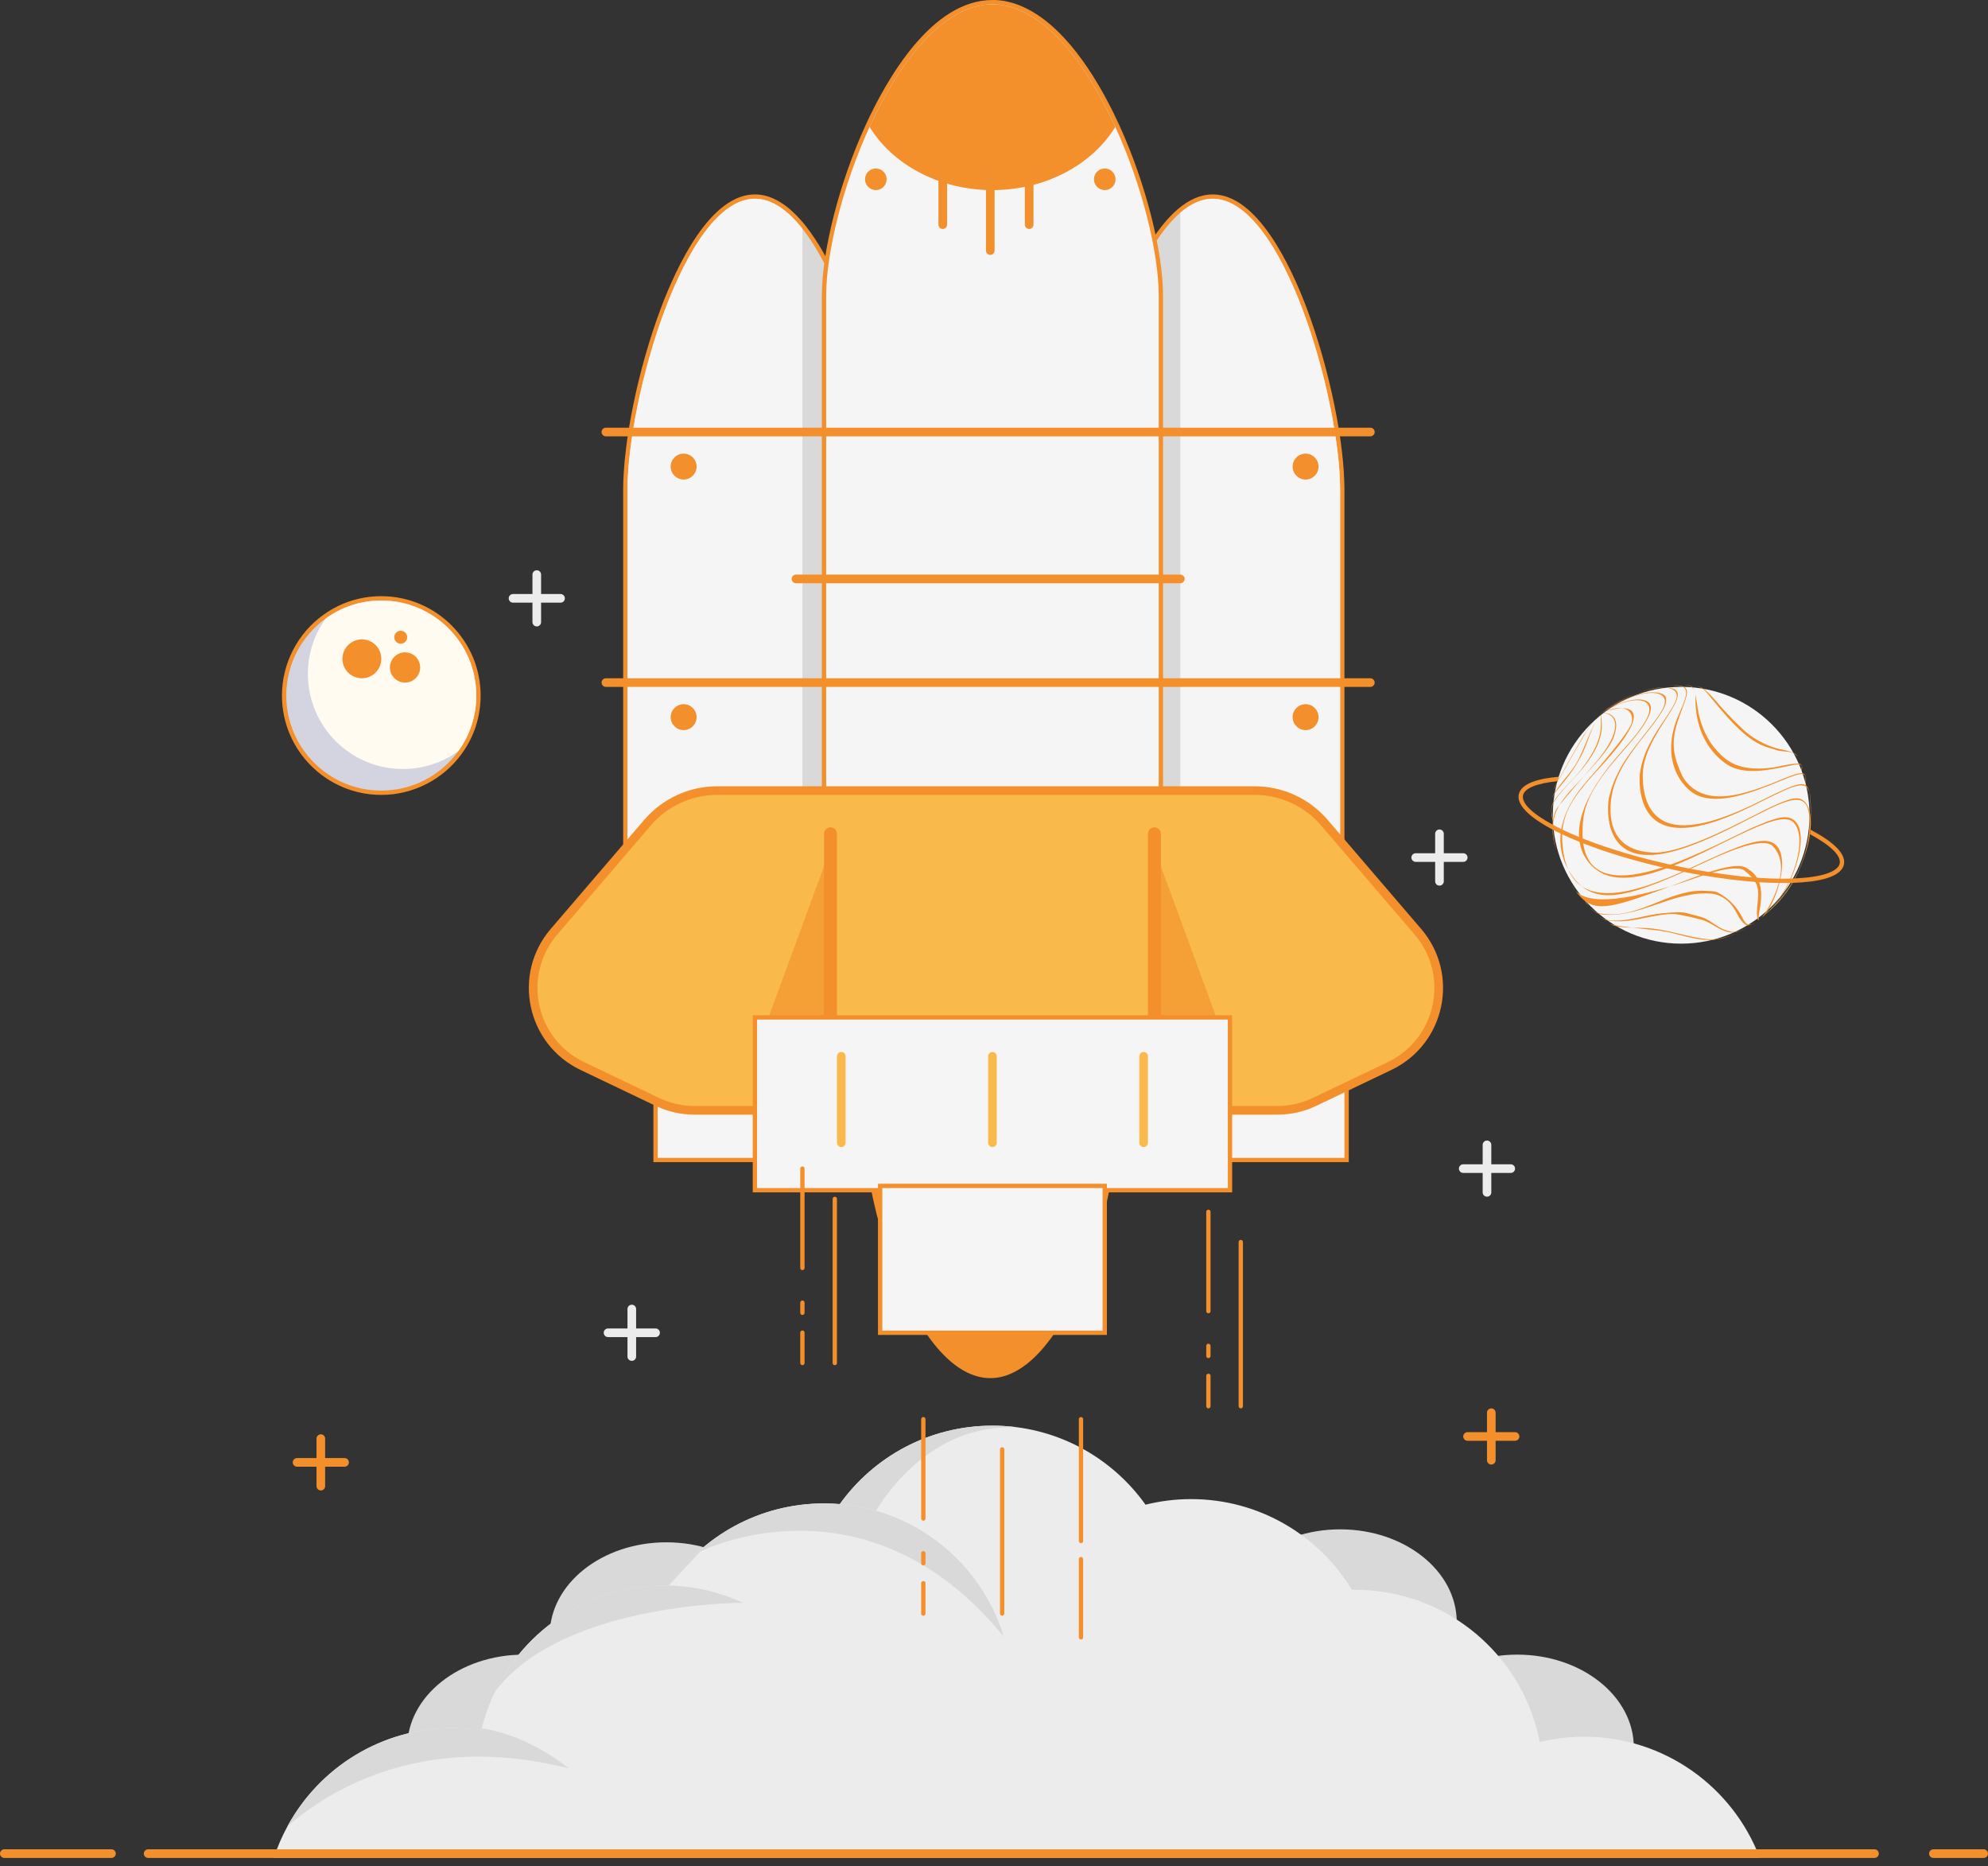 <?xml version="1.0" encoding="UTF-8"?>
<svg id="katman_1" data-name="katman 1" xmlns="http://www.w3.org/2000/svg" viewBox="0 0 460.28 432">
  <rect x="0" y="0" width="460.28" height="432" fill="#333333" stroke="none"/>
  <defs>
    <style>
      .cls-1 {
        stroke: #ececec;
      }

      .cls-1, .cls-2, .cls-3, .cls-4, .cls-5 {
        stroke-miterlimit: 10;
      }

      .cls-1, .cls-2, .cls-4, .cls-5 {
        stroke-width: 2px;
      }

      .cls-1, .cls-3, .cls-4 {
        fill: none;
      }

      .cls-1, .cls-3, .cls-4, .cls-5 {
        stroke-linecap: round;
      }

      .cls-6 {
        fill: #f5f5f5;
      }

      .cls-7 {
        fill: #d3d4e0;
      }

      .cls-2 {
        fill: #faba4b;
      }

      .cls-2, .cls-3 {
        stroke: #f3902b;
      }

      .cls-8 {
        opacity: .61;
      }

      .cls-8, .cls-9 {
        fill: #f3902b;
      }

      .cls-10, .cls-5 {
        fill: #ffcc7b;
      }

      .cls-3 {
        stroke-width: 3px;
      }

      .cls-4 {
        stroke: #c67100;
      }

      .cls-5 {
        stroke: #faba4b;
      }

      .cls-11 {
        fill: #fffbf0;
      }

      .cls-12 {
        fill: #d9d9d9;
      }

      .cls-13 {
        fill: #ececec;
      }
    </style>
  </defs>
  <g>
    <path class="cls-12" d="M250.78,247.5V113.5c0-17.95,9.52-53.8,22.17-64.64,2.58-2.23,5.22-3.36,7.83-3.36,10.03,0,17.67,16.35,21.33,26.1,5.19,13.81,8.67,30.65,8.67,41.9V247.5h-60Z"/>
    <path class="cls-9" d="M280.78,46c8.14,0,15.52,11.56,20.86,25.78,5.34,14.22,8.64,31.09,8.64,41.72V247h-59V113.5c0-17.88,9.34-53.41,22-64.26,2.4-2.07,4.91-3.24,7.5-3.24m0-1c-2.73,0-5.47,1.17-8.15,3.48-12.96,11.11-22.35,46.55-22.35,65.02V248h61V113.5c0-11.3-3.5-28.21-8.7-42.07-3.71-9.87-11.47-26.43-21.8-26.43h0Z"/>
  </g>
  <path class="cls-6" d="M310.28,113.5V247h-37V49.24c2.4-2.07,4.91-3.24,7.5-3.24,8.14,0,15.52,11.56,20.86,25.78,5.34,14.22,8.64,31.09,8.64,41.72Z"/>
  <g>
    <path class="cls-12" d="M144.78,247.5V113.5c0-11.25,3.48-28.08,8.67-41.9,3.66-9.75,11.3-26.1,21.33-26.1,3.82,0,7.65,2.4,11.39,7.13,11.36,14.37,18.61,45.65,18.61,60.87V247.5h-60Z"/>
    <path class="cls-9" d="M174.78,46c3.89,0,7.6,2.64,11,6.94,10.84,13.71,18.5,44.38,18.5,60.56V247h-59V113.5c0-10.63,3.3-27.5,8.64-41.72,5.34-14.22,12.72-25.78,20.86-25.78m0-1c-10.33,0-18.09,16.56-21.8,26.43-5.21,13.86-8.7,30.77-8.7,42.07V248h61V113.5c0-15.29-7.29-46.73-18.72-61.18-3.84-4.86-7.81-7.32-11.78-7.32h0Z"/>
  </g>
  <path class="cls-6" d="M185.78,52.94V228.5h-40.5V113.5c0-10.63,3.3-27.5,8.64-41.72,5.34-14.22,12.72-25.78,20.86-25.78,3.89,0,7.6,2.64,11,6.94Z"/>
  <ellipse class="cls-12" cx="121.28" cy="404.5" rx="27" ry="21.5"/>
  <ellipse class="cls-12" cx="154.28" cy="378.5" rx="27" ry="21.5"/>
  <ellipse class="cls-12" cx="310.28" cy="375.5" rx="27" ry="21.5"/>
  <ellipse class="cls-12" cx="351.28" cy="404.5" rx="27" ry="21.5"/>
  <g>
    <rect class="cls-6" x="151.78" y="228.5" width="160" height="40"/>
    <path class="cls-9" d="M311.28,229v39H152.28v-39h159m1-1H151.28v41h161v-41h0Z"/>
  </g>
  <path class="cls-9" d="M259.28,252.5c0,28.99-13.43,66.5-30,66.5s-30-37.51-30-66.5,13.43-52.5,30-52.5,30,23.51,30,52.5Z"/>
  <g>
    <path class="cls-6" d="M190.78,202.5V68.5c0-10.34,4.06-26.15,10.1-39.34C209.21,10.95,219.74,.5,229.78,.5c2.29,0,4.61,.52,6.9,1.55,9.29,4.17,16.43,15.63,20.77,24.51,.42,.85,.83,1.73,1.24,2.6,6.04,13.19,10.1,29,10.1,39.34V202.5h-78Z"/>
    <path class="cls-9" d="M229.78,1c2.28,0,4.52,.53,6.69,1.51,7.95,3.57,15.06,13.1,20.53,24.27,.42,.85,.83,1.72,1.23,2.59,6.24,13.63,10.05,29.14,10.05,39.13V202h-77V68.5c0-9.99,3.81-25.5,10.05-39.13,7.04-15.38,17.18-28.37,28.45-28.37m0-1c-14.01,0-24.41,18.14-29.36,28.95-6.07,13.25-10.14,29.14-10.14,39.55V203h79V68.5c0-10.4-4.08-26.3-10.14-39.55-.45-.99-.86-1.84-1.24-2.62-4.38-8.95-11.59-20.5-21.02-24.74-2.35-1.06-4.74-1.6-7.1-1.6h0Z"/>
  </g>
  <path class="cls-9" d="M317.28,101H140.28c-.55,0-1-.45-1-1s.45-1,1-1h177c.55,0,1,.45,1,1s-.45,1-1,1Z"/>
  <path class="cls-9" d="M317.28,159H140.28c-.55,0-1-.45-1-1s.45-1,1-1h177c.55,0,1,.45,1,1s-.45,1-1,1Z"/>
  <circle class="cls-9" cx="302.28" cy="108" r="3"/>
  <circle class="cls-9" cx="302.28" cy="166" r="3"/>
  <circle class="cls-9" cx="158.28" cy="108" r="3"/>
  <circle class="cls-9" cx="158.28" cy="166" r="3"/>
  <path class="cls-2" d="M290.51,183h-124.46c-6.2,0-12.09,2.71-16.13,7.42l-21.66,25.26c-8.57,9.99-5.31,25.39,6.56,31.07l17.36,8.3c2.69,1.29,5.64,1.96,8.63,1.96h134.93c2.99,0,5.93-.67,8.63-1.96l17.36-8.3c11.87-5.68,15.12-21.07,6.56-31.07l-21.66-25.26c-4.04-4.71-9.93-7.42-16.13-7.42Z"/>
  <path class="cls-4" d="M175.38,374.74c1.51,.86,2.96,1.82,4.35,2.85"/>
  <path class="cls-13" d="M366.78,402c-2.41,0-4.77,.2-7.07,.58-1.09,.17-2.16,.39-3.22,.65-.41-2.13-.97-4.2-1.68-6.2-5.96-16.91-22.08-29.03-41.03-29.03-.26,0-.52,0-.77,.01-7.62-12.59-21.44-21.01-37.23-21.01-3.64,0-7.17,.45-10.55,1.29h-.01c-7.89-11.06-20.81-18.29-35.44-18.29s-27.44,7.16-35.34,18.15h-.01c-1.21-.1-2.42-.15-3.65-.15-14.94,0-28.12,7.53-35.95,19.01-.35-.01-.7-.01-1.05-.01-19.05,0-35.25,12.26-41.13,29.32-.43,1.22-.79,2.46-1.1,3.73-.05,.15-.08,.31-.12,.46-.92-.15-1.85-.26-2.78-.34-1.28-.11-2.57-.17-3.87-.17-16.51,0-30.86,9.19-38.22,22.74-1.26,2.3-2.32,4.73-3.14,7.26H407.43c-6.24-16.37-22.09-28-40.65-28Z"/>
  <path class="cls-12" d="M172.02,371c-3.12,0-42.4,.65-57.4,20.55,7.04-14.53,21.94-24.55,39.16-24.55,.35,0,.7,0,1.05,.01,6.13,.14,11.94,1.56,17.19,3.99Z"/>
  <path class="cls-12" d="M154.83,367.01c7.83-11.48,21.01-19.01,35.95-19.01,1.23,0,2.44,.05,3.65,.15,18.01,1.5,32.91,13.97,37.98,30.72-31.87-39.13-70.28-19.74-70.28-19.74"/>
  <path class="cls-12" d="M131.71,409.34c-34.39-8.79-56.42,5.74-65.15,13.4,7.36-13.55,21.71-22.74,38.22-22.74,1.3,0,2.59,.06,3.87,.17,.93,.08,1.86,.19,2.78,.34,.04-.15,.07-.31,.12-.46,7.48,1.2,14.47,4.8,20.16,9.29Z"/>
  <path class="cls-12" d="M235.02,330.31c-.56,.05-1.2,.08-1.91,.09-18.83,.38-28.98,17.08-30.25,19.3-2.71-.78-5.52-1.31-8.42-1.55,7.9-10.99,20.78-18.15,35.34-18.15,1.77,0,3.52,.11,5.24,.31Z"/>
  <line class="cls-1" x1="344.28" y1="265" x2="344.28" y2="276"/>
  <line class="cls-1" x1="349.78" y1="270.5" x2="338.78" y2="270.5"/>
  <line class="cls-1" x1="333.28" y1="193" x2="333.28" y2="204"/>
  <line class="cls-1" x1="338.78" y1="198.5" x2="327.78" y2="198.5"/>
  <line class="cls-1" x1="124.28" y1="133" x2="124.28" y2="144"/>
  <line class="cls-1" x1="129.78" y1="138.5" x2="118.78" y2="138.5"/>
  <line class="cls-1" x1="146.28" y1="303" x2="146.28" y2="314"/>
  <line class="cls-1" x1="151.78" y1="308.5" x2="140.78" y2="308.5"/>
  <g>
    <path class="cls-7" d="M88.28,183.5c-12.41,0-22.5-10.09-22.5-22.5,0-7.21,3.5-14.04,9.36-18.26,3.82-2.78,8.37-4.24,13.14-4.24,12.41,0,22.5,10.09,22.5,22.5,0,4.77-1.47,9.32-4.25,13.14-4.22,5.86-11.04,9.36-18.25,9.36Z"/>
    <path class="cls-9" d="M88.28,139c12.15,0,22,9.85,22,22,0,4.8-1.53,9.24-4.15,12.85-3.99,5.54-10.5,9.15-17.85,9.15-12.15,0-22-9.85-22-22,0-7.35,3.61-13.86,9.15-17.85,3.61-2.62,8.05-4.15,12.85-4.15m0-1c-4.88,0-9.52,1.5-13.44,4.34-5.99,4.31-9.56,11.29-9.56,18.66,0,12.68,10.32,23,23,23,7.37,0,14.35-3.58,18.66-9.57,2.84-3.91,4.34-8.56,4.34-13.43,0-12.68-10.32-23-23-23h0Z"/>
  </g>
  <path class="cls-11" d="M110.28,161c0,4.8-1.53,9.24-4.15,12.85-3.61,2.62-8.05,4.15-12.85,4.15-12.15,0-22-9.85-22-22,0-4.8,1.53-9.24,4.15-12.85,3.61-2.62,8.05-4.15,12.85-4.15,12.15,0,22,9.85,22,22Z"/>
  <circle class="cls-9" cx="83.78" cy="152.5" r="4.5"/>
  <circle class="cls-9" cx="92.78" cy="147.5" r="1.5"/>
  <circle class="cls-9" cx="93.78" cy="154.5" r="3.5"/>
  <path class="cls-9" d="M258.23,29.37c-5.32,8.69-16.06,14.63-28.45,14.63s-23.13-5.94-28.45-14.63c7.04-15.38,17.18-28.37,28.45-28.37,10.63,0,20.26,11.56,27.22,25.78,.42,.85,.83,1.72,1.23,2.59Z"/>
  <circle class="cls-9" cx="255.78" cy="41.5" r="2.5"/>
  <circle class="cls-9" cx="202.78" cy="41.5" r="2.5"/>
  <path class="cls-9" d="M218.28,53c-.55,0-1-.45-1-1v-10c0-.55,.45-1,1-1s1,.45,1,1v10c0,.55-.45,1-1,1Z"/>
  <path class="cls-9" d="M229.28,59c-.55,0-1-.45-1-1v-14c0-.55,.45-1,1-1s1,.45,1,1v14c0,.55-.45,1-1,1Z"/>
  <path class="cls-9" d="M238.28,53c-.55,0-1-.45-1-1v-10c0-.55,.45-1,1-1s1,.45,1,1v10c0,.55-.45,1-1,1Z"/>
  <polyline class="cls-3" points="267.28 242 267.28 238.32 267.28 196.44 267.28 193"/>
  <polygon class="cls-8" points="283.28 240 267.28 238.32 267.28 196.44 283.28 240"/>
  <polyline class="cls-3" points="192.28 242 192.28 238.32 192.28 196.44 192.28 193"/>
  <polygon class="cls-8" points="192.28 196.44 192.28 238.32 176.28 240 192.28 196.44"/>
  <g>
    <rect class="cls-6" x="174.78" y="235.5" width="110" height="40"/>
    <path class="cls-9" d="M284.28,236v39h-109v-39h109m1-1h-111v41h111v-41h0Z"/>
  </g>
  <path class="cls-9" d="M273.28,135h-89c-.55,0-1-.45-1-1s.45-1,1-1h89c.55,0,1,.45,1,1s-.45,1-1,1Z"/>
  <g>
    <rect class="cls-6" x="203.78" y="274.5" width="52" height="34"/>
    <path class="cls-9" d="M255.28,275v33h-51v-33h51m1-1h-53v35h53v-35h0Z"/>
  </g>
  <g>
    <line class="cls-5" x1="194.78" y1="244.5" x2="194.78" y2="264.5"/>
    <line class="cls-5" x1="229.78" y1="244.5" x2="229.78" y2="264.5"/>
    <line class="cls-5" x1="264.78" y1="244.5" x2="264.78" y2="264.5"/>
  </g>
  <g>
    <path class="cls-9" d="M417.25,177.6c0,.13-.04,.31-.06,.44-.03,.22-.23,.77-.98,2.17-1.33,2.5-3.35,6.27-3.64,9.51-.47,5.2,1.87,10.32,.44,15.55-.29,1.06-1.39,3.88-5.28,7.12,0,0,0,0,0,0,1.58-1.41,4.24-3.76,5.15-7.18,.17-.65,.39-1.45,.33-3.82-.05-2.21-.96-4.28-1.08-6.47q-.22-4.03,.36-6.97c.74-3.81,4.08-6.45,4.66-10.33,.02-.14,.02-.34-.03-.48l.08,.2c.01,.08,.04,.18,.05,.26h0Z"/>
    <path class="cls-9" d="M407.73,212.38c2.1-1.73,6.01-4.96,7.86-10.9,.32-1.04,.63-2.47,.75-3.55,.46-4.21,.27-8.46,.78-12.67,.23-1.92,1.23-3.73,.87-5.74l.08,.24c.02,.21,.1,.48,.08,.69-.18,2.21-.78,4.36-.98,6.57-.28,3.07-.11,6.17-.44,9.23-.23,2.18-.33,3.08-.99,5.17-1.32,4.18-4.02,7.87-8.01,10.97,0,0,0,0,0,0h0Z"/>
    <path class="cls-9" d="M364.6,201.28c.8,2.09,1.24,4.29,2.1,6.36,.72,1.74,1.1,2.16,1.69,2.79l-.22-.22c-.88-1.05-1.06-1.27-1.74-2.82-.84-1.89-1.3-3.91-2.08-5.82-1.02-2.52-2.3-4.92-3.31-7.45-1.25-3.13-1.88-4.71-1.86-6.41v-.36c.05,2.03,1.31,4.73,1.33,4.75l4.11,9.16h0Z"/>
    <circle class="cls-6" cx="389.24" cy="188.71" r="29.72"/>
    <g>
      <path class="cls-9" d="M371.63,164.29l-.08,.06c-.22,.2-.52,.46-.71,.68,.23-.23,.53-.55,.79-.74"/>
      <path class="cls-9" d="M406.68,171.87c1.46,.84,2.38,1.09,4.05,1.56,.21,.06,.48,.17,.69,.24,1.58,.48,3.49-.09,4.76,1.43l-.11-.22c-.47-.68-2.18-1.13-3.54-1.39-1.25-.24-4.5-1.07-7.87-3.69-1.27-.99-5.1-4.78-7.43-7.61-.02-.02-1.64-1.92-2.63-2.6-.64-.44-.97-.66-2.13-.85l-.2-.02c.63,.08,1.79,.23,3.19,1.95,4.64,5.74,7.8,9.23,11.22,11.2h0Z"/>
      <path class="cls-9" d="M372.75,163.51l.03-.02-.14,.09c-.55,.42-1.29,.98-1.81,1.45,.56-.47,1.3-1.11,1.91-1.52h0Z"/>
      <path class="cls-9" d="M400.64,177.42c3.8,1.77,8.44,.97,13.67-.17,1.95-.43,2.63-.41,2.89,.08l-.08-.2c-.25-.32-.36-.46-1.66-.35-1.87,.16-3.67,.74-5.53,.95-8,.94-10.71-2.08-12.69-4.29-1.02-1.14-3.49-4.41-4.27-10.09q-.55-3.95-1.14-4.36c-.37-.26-.86-.39-1.52-.42h-.21c.98,.08,2.47,.21,2.44,2.91-.12,11.95,8.01,15.89,8.1,15.92h0Z"/>
      <path class="cls-9" d="M375.96,161.68c-2.61,1.41-3.01,1.63-5.11,3.35,2.45-1.9,2.89-2.25,5.69-3.63l-.57,.28h0Z"/>
      <path class="cls-9" d="M392.79,184c5.31,2.53,13.33-.74,19.77-3.37,4.12-1.68,5.05-1.83,5.52-.86l-.08-.24c-.33-.57-.64-1.11-4.7,.56-7.51,3.09-16.85,6.93-22.23,1.59-1.41-1.4-1.77-2.37-2.65-4.73-1.76-4.69-.69-8.26,.9-12.45,1.07-2.82,1.78-4.69,.78-5.36-.75-.5-1.59-.55-3.29-.46l-.52,.05c4.69-.31,5.09,.71,2.51,6.4-4.77,10.55,.63,17.27,3.99,18.88h0Z"/>
      <path class="cls-9" d="M384.36,190.57c6.46,3.45,17.87-2.25,23.99-5.31,7.67-3.83,10.12-4.87,10.71-1.2l-.1-.58c-.66-3.01-2.05-2.77-11.4,1.94-10.58,5.33-18.13,6.87-22.44,4.58-3.93-2.09-4.76-6.78-4.77-10.35,0-4.13,1.91-7.92,5-12.69,2.32-3.58,3.99-6.16,2.61-7.23-.1-.08-.21-.2-.33-.25-2.07-.79-8.89-.47-16.8,5.56,10.05-7.31,17.92-6.94,17.38-3.66-.2,1.19-1.42,3.12-2.71,5.02-2.41,3.54-5.14,7.56-5.82,12.7-.01,.08-.95,8.47,4.67,11.48h0Z"/>
      <path class="cls-9" d="M376.25,196.48c6.74,4.35,19.35-2.11,30.48-7.81,7.45-3.82,11.06-5.15,12.01-.88,.02,.1,2.18,10.42-7.43,21.48l.29-.31c9.07-10.81,9.55-24.31,4.29-24.18-2.1,.05-6.1,2.09-9.97,4.07-5.9,3.01-16.89,8.62-22.84,8.5-11.1-.22-10.61-9.45-9.88-13.41,1-5.45,4.84-10.28,8.22-14.54,4.25-5.34,4.46-6.56,4.31-7.81-.24-1.9-6.42-2.59-14.88,3.43,8.95-6.06,15.58-5.6,14.5-1.89-.47,1.62-2.12,3.71-5.4,7.89-3.64,4.63-4.55,6.13-6,9.25q-.61,1.3-1.37,4.12c-.35,1.28-1.16,8.96,3.69,12.08h0Z"/>
      <path class="cls-9" d="M369.3,201.08c6.56,5.45,19.36-.89,29.65-5.99,10.95-5.43,15.13-6.86,16.8-4.09,2.81,4.66-1.62,15.9-6.85,20.58l.1-.09c7.26-6.51,11.36-22.36,4.21-22.33-2.65,.01-8.74,2.99-11.03,4.12-14.28,7-38.18,18.71-35.59-3.77,.44-3.78,2.3-6.67,3.41-8.4,.48-.75,1.19-1.72,1.73-2.43,2.65-3.47,5.8-6.53,8.34-10.09,2.06-2.89,2.13-4.18,2.15-4.61,.15-2.89-5.19-2.97-11.4,1.06,7.21-4.39,12.01-3.56,10.89,.19-.74,2.47-3.94,6.11-6.78,9.33-14.33,16.27-8.73,23.98-5.66,26.53h0Z"/>
      <path class="cls-9" d="M364.66,203.58c5.43,6.53,13.46,3.74,30.5-4.18,3.18-1.48,12.85-5.98,15.26-3.56,5.43,5.45-2.29,16.37-2.39,16.46l.05-.04h.02c3.41-3.13,7.6-16.64,1.11-17.57-3.36-.48-9.86,2.54-15.08,4.96-12.6,5.85-31.64,14.69-32.43-5.27-.26-6.59,3.13-10.62,9.14-17.17,15.96-17.38,1.52-13,.01-12.18,5.36-2.57,7.51-.32,6.94,2.22q-.51,2.29-10.49,13.68c-9.94,11.35-5.16,19.62-2.64,22.65h0Z"/>
      <path class="cls-9" d="M364.53,205.91q4.48,5.71,28.97-3c8.05-2.86,10.01-1.66,10.21-1.52q2.61,1.94,3.14,3.82c.73,2.56-.56,5.16,.13,7.73,.08-.01,.18-.02,.25-.03l.07-.05q-.27-.37,.09-2.17c1.37-6.95-1.29-8.67-3.06-9.8-1.56-1-5.66-.26-12.18,2.22-21.73,8.25-23.51,8.92-28.48,1.54l.84,1.27h0Z"/>
      <path class="cls-9" d="M360.33,197.12c-1.8-7.35-.59-10.03,4.49-15.43,4.53-4.81,7.81-8.29,8.85-11.18,1.94-5.37-1.98-5.65-2.83-5.48,2.41-.14,6.44,2.46-1.89,12.05q-8.24,9.5-8.64,10.28c-.99,1.99-1.14,4.66-.45,7.94l.47,1.81h0Z"/>
      <path class="cls-9" d="M368.38,210.43c.69,.54,1.47,1.16,2.81,1.27,8.78,.73,16.2-5.52,24.97-4.86,.68,.05,3.03,.41,4.92,2.87,1.06,1.38,1.51,3.19,2.99,4.28,.76,.56,1.88-.18,2.25-.42l.1-.07c-1.82,1.2-2.33,.22-3.18-1.4q-1.93-3.67-5.64-5.55c-.63-.32-1.64-.27-2.35-.32-8.4-.69-15.08,6.11-23.48,5.38-1.95-.17-2.51-.5-3.6-1.4l.22,.22h0Z"/>
      <path class="cls-9" d="M359.16,187.72c.15-1.26,.33-1.77,1.43-3.25,2.02-2.72,4.65-4.93,6.67-7.65,2.26-3.05,2.88-5.03,2.91-5.11,.55-1.82,.83-2.74,.66-4.81,0-.01-.12-1.41,.02-1.88-.12,.43-.25,.88-.2,2.48,.07,2-.59,3.8-.84,4.47-.04,.11-1.05,2.82-3.83,6.3-1.75,2.19-3.9,4.03-5.59,6.28-.41,.54-1.16,1.55-1.22,2.81v.36s-.01,0-.01,0Z"/>
      <path class="cls-9" d="M370.56,212.34c1.04,.68,1.54,.77,3.23,.88,4.58,.29,8.89-1.58,13.42-1.66q1.43-.03,6.61,1.29c2.4,.61,4.2,2.59,6.7,2.97,.73,.11,2.06-.02,4.29-1.29l.17-.1c-.97,.53-2.77,1.52-4.3,1.2-.5-.11-1.17-.31-1.64-.51-1.56-.66-2.8-1.86-4.34-2.55-1.1-.49-2.7-.76-3.85-1.13-1.41-.46-3.57-.26-6.06-.03-3.91,.36-7.66,1.91-11.66,1.66-1.2-.08-2.07-.36-2.75-.88l.18,.14h0Z"/>
      <path class="cls-9" d="M359.42,184.66c.03-.14,.08-.31,.15-.43,.06-.1,.13-.23,.19-.33,.13-.22,.88-1.16,2.23-2.81,2.28-2.78,3.21-4.48,4.03-5.98,1.79-3.27,2.3-7.16,4.82-10.08-2.84,3.47-3.67,7.95-5.92,11.72-1.52,2.54-3.73,4.58-5.23,7.13-.21,.36-.23,.51-.24,.57l-.03,.21h0Z"/>
      <path class="cls-9" d="M372.6,213.82q1.06,.53,11.15,1.54c3.63,.36,7.03,1.84,10.67,2.16,3.29,.28,5.5-.61,6.96-1.2l.35-.16c-.98,.4-3.6,1.47-6.2,1.25-.42-.04-.98-.1-1.39-.16-3.91-.55-7.65-1.9-11.59-2.32-2.66-.29-5.35-.04-8-.47-.82-.13-1.41-.34-2.15-.77l.2,.13h0Z"/>
      <path class="cls-9" d="M359.76,182.68c.29-.84,7.39-13.14,7.46-13.25,.48-.77,1.48-2.36,3.63-4.41-1.69,1.68-2.46,2.44-4.26,5.29-.06,.1-6.65,11.59-6.79,12.18l-.04,.19h0Z"/>
    </g>
    <path class="cls-10" d="M407.73,212.38c11.67-9.04,12.05-21.99,11.24-28.91l.1,.58c.24,1.88,2.01,18.67-11.34,28.33,0,0,0,0,0,0h0Z"/>
  </g>
  <g>
    <path class="cls-9" d="M25.81,430.06H1c-.55,0-1-.45-1-1s.45-1,1-1H25.81c.55,0,1,.45,1,1s-.45,1-1,1Z"/>
    <path class="cls-9" d="M459.28,430.06h-11.64c-.55,0-1-.45-1-1s.45-1,1-1h11.64c.55,0,1,.45,1,1s-.45,1-1,1Z"/>
    <path class="cls-9" d="M434,430.06H34.3c-.55,0-1-.45-1-1s.45-1,1-1H434c.55,0,1,.45,1,1s-.45,1-1,1Z"/>
    <path class="cls-9" d="M74.28,345c-.55,0-1-.45-1-1v-11c0-.55,.45-1,1-1s1,.45,1,1v11c0,.55-.45,1-1,1Z"/>
    <path class="cls-9" d="M79.78,339.5h-11c-.55,0-1-.45-1-1s.45-1,1-1h11c.55,0,1,.45,1,1s-.45,1-1,1Z"/>
    <path class="cls-9" d="M345.28,339c-.55,0-1-.45-1-1v-11c0-.55,.45-1,1-1s1,.45,1,1v11c0,.55-.45,1-1,1Z"/>
    <path class="cls-9" d="M350.78,333.5h-11c-.55,0-1-.45-1-1s.45-1,1-1h11c.55,0,1,.45,1,1s-.45,1-1,1Z"/>
    <path class="cls-9" d="M426.92,200.11c-.68,3.11-6.39,4.07-11.88,4.25-.03,.01-.07,.01-.1,.01h-.07c-.11,0-.22,.01-.33,.01h-.1c-.09,0-.17,.01-.26,0-.04,.01-.09,.01-.13,.01-.28,0-.56,0-.83,0h-.4c-.28,0-.56,0-.83,0h-.15c-1.71-.02-3.29-.1-4.54-.18-.11-.01-.22-.01-.32-.02-.15-.01-.3-.02-.45-.04-3.83-.28-7.96-.8-12.21-1.52-.19-.03-.39-.06-.59-.1-1.28-.21-2.58-.45-3.88-.71-.11-.02-.2-.04-.31-.07h-.01c-.75-.14-1.5-.3-2.25-.46-.45-.1-.91-.2-1.36-.31-.31-.06-.62-.13-.93-.21-6.72-1.54-13.04-3.45-18.41-5.55-.03-.01-.05-.02-.08-.03-.25-.1-.49-.2-.73-.29-1.46-.59-2.82-1.18-4.07-1.77-.12-.06-.23-.11-.35-.17-.21-.1-.42-.2-.62-.3l-.36-.18c-.22-.11-.43-.22-.64-.33-.06-.03-.11-.06-.17-.09h-.01s-.07-.04-.1-.05c-5.53-2.93-8.31-5.77-7.81-8.12,.57-2.62,4.73-3.71,9.25-4.09-.11,.34-.21,.68-.29,1.03-4.72,.46-7.62,1.6-7.98,3.27-.38,1.8,2.14,4.23,6.84,6.77,.04,.02,.08,.05,.12,.07,.02,.01,.03,.01,.04,.02,.08,.04,.15,.08,.23,.12,.08,.05,.17,.09,.26,.14,.44,.23,.91,.46,1.39,.7,.09,.04,.18,.08,.27,.13,1.19,.57,2.47,1.14,3.86,1.7h0c.27,.12,.55,.23,.83,.34,.13,.05,.26,.11,.4,.16,5.76,2.26,12.63,4.3,19.92,5.9,.24,.06,.47,.11,.71,.16,.04,.01,.08,.02,.12,.02,1.17,.26,2.34,.49,3.5,.71h.01c.11,.02,.22,.05,.33,.07,1.44,.27,2.87,.52,4.28,.74,.24,.04,.48,.08,.72,.11h.01c3.26,.51,6.41,.9,9.4,1.14,.32,.03,.63,.05,.94,.07,.09,.01,.17,.01,.25,.02,1.78,.12,3.46,.19,5.03,.2,.05,0,.09,0,.14,0h1.16c.38,0,.76,0,1.13-.02h.15c.08-.01,.15-.01,.23-.01h.01s.07-.01,.11-.01h.09c.12-.01,.24-.01,.36-.02h.15c6.07-.28,9.91-1.5,10.33-3.44,.39-1.81-2.13-4.24-6.87-6.79,.05-.36,.1-.71,.12-1.05,4.35,2.3,8.34,5.23,7.73,8.05Z"/>
    <g>
      <path class="cls-9" d="M213.78,374c-.28,0-.5-.22-.5-.5v-7.03c0-.28,.22-.5,.5-.5s.5,.22,.5,.5v7.03c0,.28-.22,.5-.5,.5Z"/>
      <path class="cls-9" d="M213.78,362.37c-.28,0-.5-.22-.5-.5v-2.34c0-.28,.22-.5,.5-.5s.5,.22,.5,.5v2.34c0,.28-.22,.5-.5,.5Z"/>
      <path class="cls-9" d="M213.78,352c-.28,0-.5-.22-.5-.5v-23c0-.28,.22-.5,.5-.5s.5,.22,.5,.5v23c0,.28-.22,.5-.5,.5Z"/>
      <path class="cls-9" d="M232.03,374c-.28,0-.5-.22-.5-.5v-38c0-.28,.22-.5,.5-.5s.5,.22,.5,.5v38c0,.28-.22,.5-.5,.5Z"/>
      <path class="cls-9" d="M250.28,379.5c-.28,0-.5-.22-.5-.5v-18.11c0-.28,.22-.5,.5-.5s.5,.22,.5,.5v18.11c0,.28-.22,.5-.5,.5Z"/>
      <path class="cls-9" d="M250.28,357.2c-.28,0-.5-.22-.5-.5v-28.2c0-.28,.22-.5,.5-.5s.5,.22,.5,.5v28.2c0,.28-.22,.5-.5,.5Z"/>
    </g>
    <g>
      <path class="cls-9" d="M279.78,326c-.28,0-.5-.22-.5-.5v-7.03c0-.28,.22-.5,.5-.5s.5,.22,.5,.5v7.03c0,.28-.22,.5-.5,.5Z"/>
      <path class="cls-9" d="M279.78,314.37c-.28,0-.5-.22-.5-.5v-2.34c0-.28,.22-.5,.5-.5s.5,.22,.5,.5v2.34c0,.28-.22,.5-.5,.5Z"/>
      <path class="cls-9" d="M279.78,304c-.28,0-.5-.22-.5-.5v-23c0-.28,.22-.5,.5-.5s.5,.22,.5,.5v23c0,.28-.22,.5-.5,.5Z"/>
      <path class="cls-9" d="M287.28,326c-.28,0-.5-.22-.5-.5v-38c0-.28,.22-.5,.5-.5s.5,.22,.5,.5v38c0,.28-.22,.5-.5,.5Z"/>
    </g>
    <g>
      <path class="cls-9" d="M185.78,316c-.28,0-.5-.22-.5-.5v-7.03c0-.28,.22-.5,.5-.5s.5,.22,.5,.5v7.03c0,.28-.22,.5-.5,.5Z"/>
      <path class="cls-9" d="M185.78,304.37c-.28,0-.5-.22-.5-.5v-2.34c0-.28,.22-.5,.5-.5s.5,.22,.5,.5v2.34c0,.28-.22,.5-.5,.5Z"/>
      <path class="cls-9" d="M185.78,294c-.28,0-.5-.22-.5-.5v-23c0-.28,.22-.5,.5-.5s.5,.22,.5,.5v23c0,.28-.22,.5-.5,.5Z"/>
      <path class="cls-9" d="M193.28,316c-.28,0-.5-.22-.5-.5v-38c0-.28,.22-.5,.5-.5s.5,.22,.5,.5v38c0,.28-.22,.5-.5,.5Z"/>
    </g>
  </g>
</svg>